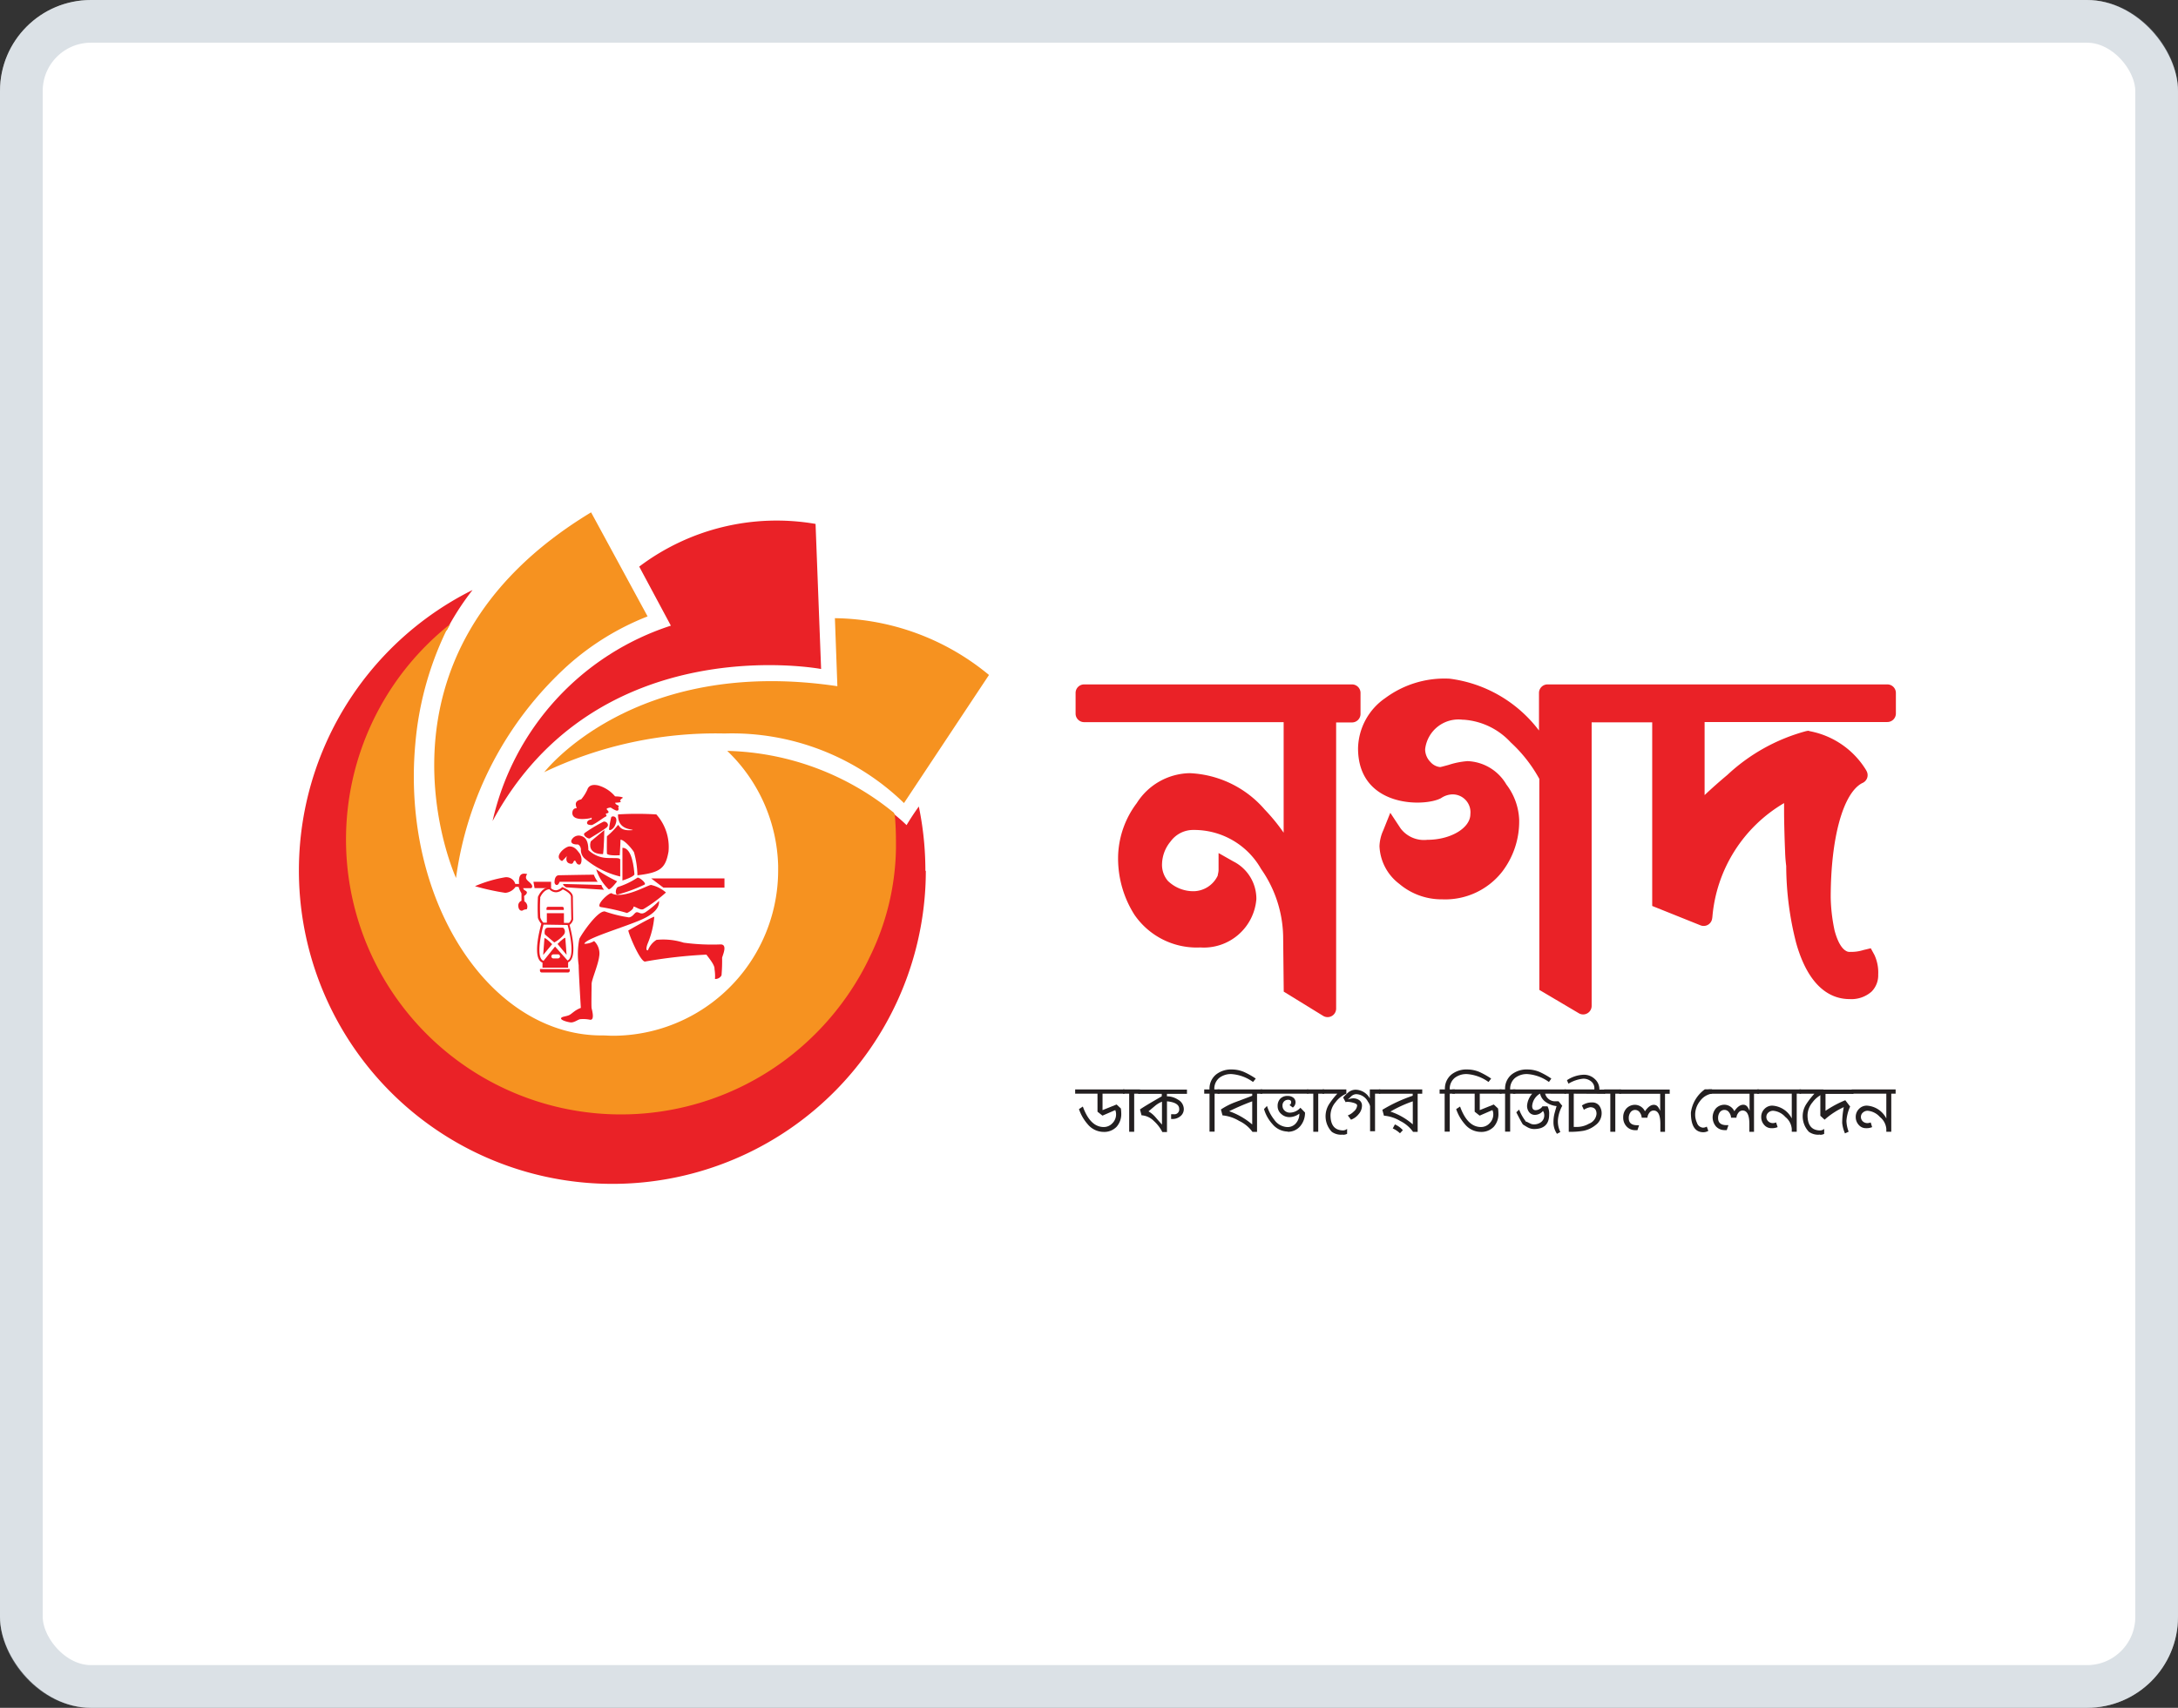 <svg xmlns="http://www.w3.org/2000/svg" width="51" height="40" viewBox="0 0 51 40">
  <rect x="0" y="0" width="51" height="40" fill="#333333" stroke="none"/>
  <g id="Group_334" data-name="Group 334" transform="translate(-508 -143)">
    <g id="Rectangle" transform="translate(508 143)" fill="#fff" stroke="rgba(157,173,188,0.36)" stroke-miterlimit="10" stroke-width="1">
      <rect width="51" height="40" rx="2.13" stroke="none"/>
      <rect x="0.5" y="0.5" width="50" height="39" rx="1.63" fill="none"/>
    </g>
    <g id="Group_328" data-name="Group 328" transform="translate(331.16 -284.62)">
      <rect id="Rectangle_59" data-name="Rectangle 59" width="37.394" height="15.737" transform="translate(183.84 439.62)" fill="none"/>
      <g id="Group_327" data-name="Group 327" transform="translate(183.84 439.62)">
        <path id="Path_33" data-name="Path 33" d="M198.519,489.27c0,.2-.008.4-.025.6a7.34,7.34,0,1,1-10.589-7.175,6.28,6.28,0,0,0-.527.79c-.013.022-.025.045-.038.068l-.007.006q-.146.119-.285.247-.17.156-.328.324c-.024.025-.048.05-.07.076s-.047.051-.07.077c-.039.043-.077.087-.113.132-.076.089-.148.18-.218.274a6.363,6.363,0,0,0-.758,1.308c-.02.046-.04.092-.058.138s-.043.11-.064.166c-.011.028-.021.055-.03.084-.031.085-.058.171-.085.257-.018.056-.034.113-.05.169-.009.03-.017.061-.025.09-.014.057-.029.114-.042.172-.043.184-.078.371-.1.561-.007.047-.013.1-.019.144s-.009.075-.012.113c-.006.056-.01.112-.014.168a.069.069,0,0,1,0,.014c0,.058-.007.116-.01.175,0,.095-.006.19-.006.286A6.411,6.411,0,0,0,197,491.618c.06-.11.118-.222.171-.335l0,0,0-.009a6.37,6.37,0,0,0,.607-2.524c0-.069,0-.139,0-.209q0-.314-.03-.62l.031.026c.1.082.2.167.289.255.09-.15.185-.295.287-.436a7.359,7.359,0,0,1,.126.859q.028.32.028.649" transform="translate(-183.84 -480.876)" fill="#ea2227"/>
        <path id="Path_34" data-name="Path 34" d="M223.319,507.928c0,.07,0,.14,0,.209a5.887,5.887,0,0,1-.607,2.524l0,.009,0,0c-.053.114-.111.226-.171.335a6.457,6.457,0,0,1-1.875,2.119,6.409,6.409,0,0,1-10.156-5.2c0-.1,0-.191.006-.286,0-.058.006-.117.01-.175,0,0,0-.009,0-.013,0-.056.008-.113.014-.168,0-.038.008-.075.012-.113s.012-.1.019-.144q.04-.284.1-.561c.013-.058.028-.115.042-.172.008-.03.017-.06.025-.09.016-.056.032-.113.05-.169.026-.086.055-.172.085-.257.009-.028.019-.056.031-.084.021-.056.042-.111.063-.165s.039-.092.058-.138a6.361,6.361,0,0,1,.758-1.308c.07-.094.142-.185.218-.274.037-.045.075-.089.113-.132.023-.026.045-.052.07-.077s.046-.051.07-.076q.158-.168.329-.324c.092-.086.188-.168.285-.247l.006-.006-.037.07c-.014.025-.027.051-.04.077a7.558,7.558,0,0,0-.7,2.587c-.023.254-.036.513-.036.776,0,3.351,1.968,6.066,4.4,6.066h.03c.075,0,.15.007.226.007a3.874,3.874,0,0,0,3.875-3.875c0-.036,0-.071,0-.107a3.86,3.86,0,0,0-1.192-2.69,6.4,6.4,0,0,1,3.868,1.422l.033.025c.02.2.031.411.031.621" transform="translate(-209.371 -500.269)" fill="#f69220"/>
        <path id="Path_35" data-name="Path 35" d="M222.7,506.406c0,.07,0,.14,0,.21a5.962,5.962,0,0,1-.617,2.55c-.052.112-.111.226-.171.335a6.519,6.519,0,0,1-1.884,2.129,6.438,6.438,0,0,1-7.825-10.219l.063-.051c-.013.023-.025.045-.038.068s-.025.047-.038.07a6.38,6.38,0,0,0,7.8,10.085,6.455,6.455,0,0,0,1.866-2.11c.06-.109.118-.221.171-.333a5.918,5.918,0,0,0,.611-2.524c0-.071,0-.141,0-.21,0-.2-.01-.412-.031-.617l0-.028.033.025.031.026c.018.2.028.4.028.594" transform="translate(-208.72 -498.746)" fill="#f69220"/>
        <path id="Path_36" data-name="Path 36" d="M298.643,448.061s-5.234-.987-7.693,3.562a6.257,6.257,0,0,1,4.175-4.577l-.741-1.383a5.34,5.34,0,0,1,4.129-1Z" transform="translate(-286.416 -444.392)" fill="#ea2227"/>
        <path id="Path_37" data-name="Path 37" d="M319.38,501.785s2.09-2.733,6.87-2.022l-.058-1.593A5.763,5.763,0,0,1,329.8,499.5l-1.99,3a5.78,5.78,0,0,0-4.2-1.629,9.327,9.327,0,0,0-4.236.911" transform="translate(-313.642 -495.691)" fill="#f69220"/>
        <path id="Path_38" data-name="Path 38" d="M259.187,448.186s-2.389-5.211,3.162-8.566l1.323,2.437a6.2,6.2,0,0,0-1.861,1.142,8.2,8.2,0,0,0-2.625,4.987" transform="translate(-255.508 -439.62)" fill="#f69220"/>
        <g id="Group_325" data-name="Group 325" transform="translate(18.182 3.896)">
          <g id="Group_323" data-name="Group 323" transform="translate(0.003)">
            <path id="Path_39" data-name="Path 39" d="M619.893,534.81h-6.272a.2.2,0,0,0-.2.2v.484a.2.2,0,0,0,.2.2h4.672v2.589a4.455,4.455,0,0,0-.445-.544,2.457,2.457,0,0,0-1.755-.85,1.5,1.5,0,0,0-1.239.7,2.162,2.162,0,0,0-.436,1.2,2.459,2.459,0,0,0,.379,1.413,1.768,1.768,0,0,0,1.544.769,1.234,1.234,0,0,0,1.313-1.132.979.979,0,0,0-.541-.884l-.344-.195v.4a.393.393,0,0,1-.011.079.471.471,0,0,0-.009.05.636.636,0,0,1-.562.365.858.858,0,0,1-.606-.243.58.58,0,0,1-.135-.413.851.851,0,0,1,.2-.51.654.654,0,0,1,.544-.269,1.8,1.8,0,0,1,1.574.913,2.843,2.843,0,0,1,.517,1.568l.014,1.306.922.567a.2.2,0,0,0,.305-.172h0v-6.7h.371a.2.2,0,0,0,.2-.2v-.484A.2.2,0,0,0,619.893,534.81Z" transform="translate(-613.42 -534.676)" fill="#ea2227"/>
            <path id="Path_40" data-name="Path 40" d="M782.044,531.781h-7.956a.2.2,0,0,0-.2.2h0v.88a3.115,3.115,0,0,0-2.091-1.214,2.328,2.328,0,0,0-1.507.453,1.465,1.465,0,0,0-.639,1.177c0,1.394,1.558,1.378,1.943,1.168a.5.5,0,0,1,.258-.088.418.418,0,0,1,.429.464c0,.324-.462.6-1.009.6a.685.685,0,0,1-.623-.265l-.243-.368-.164.41a.977.977,0,0,0-.089.37,1.166,1.166,0,0,0,.464.885,1.533,1.533,0,0,0,1.007.362,1.694,1.694,0,0,0,1.4-.645,1.936,1.936,0,0,0,.4-1.218,1.452,1.452,0,0,0-.3-.827,1.1,1.1,0,0,0-.909-.547,1.86,1.86,0,0,0-.442.088c-.07.019-.177.049-.2.051a.346.346,0,0,1-.226-.118.427.427,0,0,1-.125-.3.786.786,0,0,1,.878-.691h.025a1.649,1.649,0,0,1,1.1.53,3.351,3.351,0,0,1,.671.856v4.942l.925.547a.2.2,0,0,0,.1.028.2.2,0,0,0,.2-.2h0v-6.641h1.418v4.3l1.129.453a.2.2,0,0,0,.075.015.2.2,0,0,0,.2-.175l.005-.033a3.423,3.423,0,0,1,1.679-2.669c0,.072,0,.15,0,.234,0,.174.012.642.024.9a3.361,3.361,0,0,0,.026.339h0a7.337,7.337,0,0,0,.232,1.8c.3,1.069.83,1.306,1.222,1.317h.025a.714.714,0,0,0,.519-.174.541.541,0,0,0,.156-.4.978.978,0,0,0-.089-.461l-.085-.155-.171.041a.948.948,0,0,1-.282.044l-.033,0a.153.153,0,0,1-.093-.023c-.061-.032-.177-.137-.268-.476a4.012,4.012,0,0,1-.091-.776c0-1.386.287-2.436.731-2.675l.023-.011a.2.2,0,0,0,.086-.274l-.013-.025a1.973,1.973,0,0,0-1.305-.907l-.049-.013-.049.009A4.353,4.353,0,0,0,778.3,533.9c-.192.161-.37.318-.534.474v-1.712h4.279a.2.2,0,0,0,.2-.2v-.483A.2.2,0,0,0,782.044,531.781Z" transform="translate(-763.036 -531.647)" fill="#ea2227"/>
          </g>
          <g id="Group_324" data-name="Group 324" transform="translate(0 9.153)">
            <path id="Path_41" data-name="Path 41" d="M613.985,759v.385l.329-.132.1.093a.877.877,0,0,1,.009.11.45.45,0,0,1-.107.317.4.4,0,0,1-.31.122.486.486,0,0,1-.364-.174,1.045,1.045,0,0,1-.209-.36l.091-.06q.173.481.492.48a.273.273,0,0,0,.2-.089.29.29,0,0,0,.086-.208.266.266,0,0,0-.019-.1l-.3.13-.116-.092V759h-.523v-.1H614.5v.1Z" transform="translate(-613.35 -758.433)" fill="#231f20"/>
            <path id="Path_42" data-name="Path 42" d="M639.932,759v.892h-.117V759h-.145v-.1h.4v.1Z" transform="translate(-638.556 -758.433)" fill="#231f20"/>
            <path id="Path_43" data-name="Path 43" d="M648.858,759.019v.062a.473.473,0,0,1,.258.077.256.256,0,0,1,.137.218.212.212,0,0,1-.084.174.288.288,0,0,1-.186.062l-.027,0V759.5h.06a.112.112,0,0,0,.129-.125c0-.1-.1-.16-.286-.177v.719h-.109a.893.893,0,0,0-.2-.26.445.445,0,0,0-.287-.132l-.036-.137c.069-.049.238-.151.51-.307v-.058h-.552v-.1h1.142v.1h-.474Zm-.117.188a.6.6,0,0,0-.165.1l-.15.126a.641.641,0,0,1,.164.137c.026.03.076.088.152.173v-.537Z" transform="translate(-646.715 -758.452)" fill="#231f20"/>
            <path id="Path_44" data-name="Path 44" d="M685.8,748.163a.98.98,0,0,0-.5-.185.443.443,0,0,0-.288.087.327.327,0,0,0-.118.272h.122v.1H684.9v.889h-.119v-.889h-.124v-.1h.124a.426.426,0,0,1,.154-.35.567.567,0,0,1,.372-.117.729.729,0,0,1,.292.063,1.87,1.87,0,0,1,.265.15Z" transform="translate(-681.641 -747.87)" fill="#231f20"/>
            <path id="Path_45" data-name="Path 45" d="M692.885,759.01v.894h-.107a.812.812,0,0,0-.312-.257.916.916,0,0,0-.39-.13l-.037-.138a1.647,1.647,0,0,1,.351-.177l.382-.145v-.047h-.812v-.1h1.048v.1h-.122Zm-.113.178a5.745,5.745,0,0,0-.54.232,1.671,1.671,0,0,1,.54.31Z" transform="translate(-688.632 -758.442)" fill="#231f20"/>
            <path id="Path_46" data-name="Path 46" d="M715.68,758.9H716.8v.1H715.68Zm.637.987a.476.476,0,0,1-.353-.172.894.894,0,0,1-.2-.355l.07-.073a1.01,1.01,0,0,0,.17.323.393.393,0,0,0,.305.172.254.254,0,0,0,.207-.095.334.334,0,0,0,.076-.22.393.393,0,0,1-.229.082.279.279,0,0,1-.194-.073.235.235,0,0,1-.086-.185.243.243,0,0,1,.062-.174.228.228,0,0,1,.172-.064.214.214,0,0,1,.133.04.137.137,0,0,1,.052.117.159.159,0,0,1-.063.115l-.079-.059a.072.072,0,0,0,.04-.066c0-.038-.024-.057-.072-.057a.126.126,0,0,0-.094.038.132.132,0,0,0-.037.1.15.15,0,0,0,.051.117.175.175,0,0,0,.121.046.332.332,0,0,0,.247-.115l.108.112a.479.479,0,0,1-.108.315.371.371,0,0,1-.3.136" transform="translate(-711.348 -758.433)" fill="#231f20"/>
            <path id="Path_47" data-name="Path 47" d="M741.751,759v.892h-.116V759h-.145v-.1h.4v.1Z" transform="translate(-736.065 -758.433)" fill="#231f20"/>
            <path id="Path_48" data-name="Path 48" d="M750.431,759.958a.37.37,0,0,1-.261-.065.528.528,0,0,1-.062-.649A1.819,1.819,0,0,1,750.3,759h-.349v-.1h.56v.1a.608.608,0,0,0-.253.2.485.485,0,0,0-.118.3c0,.24.1.36.3.36a.151.151,0,0,0,.089-.036v.116a.2.2,0,0,1-.1.022" transform="translate(-744.167 -758.433)" fill="#231f20"/>
            <path id="Path_49" data-name="Path 49" d="M762.292,759v.88h-.116v-.587a.291.291,0,0,0-.05-.105.321.321,0,0,0-.277-.177.184.184,0,0,0-.122.058c-.011.011-.035.034-.074.068a.367.367,0,0,1,.125-.028.245.245,0,0,1,.143.042.15.15,0,0,1,.065.128.3.3,0,0,1-.078.2.4.4,0,0,1-.179.13l-.075-.1a.384.384,0,0,0,.14-.092.206.206,0,0,0,.079-.14c0-.028-.032-.05-.1-.067a.486.486,0,0,0-.129-.019.11.11,0,0,0-.041.008l-.058-.11a1.251,1.251,0,0,1,.128-.125.269.269,0,0,1,.165-.057.388.388,0,0,1,.332.205V758.9h.243v.1Z" transform="translate(-755.276 -758.433)" fill="#231f20"/>
            <path id="Path_50" data-name="Path 50" d="M782.041,759.01v.894h-.107a.807.807,0,0,0-.3-.255.881.881,0,0,0-.383-.125l-.037-.137a3.578,3.578,0,0,1,.711-.33v-.047h-.791v-.1h1.014v.1h-.1Zm-.114.178a2.969,2.969,0,0,0-.524.24,1.529,1.529,0,0,1,.524.3Zm-.3.748a.627.627,0,0,0-.169-.113l.05-.094a.53.53,0,0,1,.186.135Z" transform="translate(-774.027 -758.442)" fill="#231f20"/>
            <path id="Path_51" data-name="Path 51" d="M815.945,748.163a.978.978,0,0,0-.5-.185.443.443,0,0,0-.289.087.329.329,0,0,0-.119.272h.122v.1h-.122v.889h-.119v-.889H814.8v-.1h.124a.427.427,0,0,1,.154-.35.566.566,0,0,1,.372-.117.735.735,0,0,1,.293.063,1.915,1.915,0,0,1,.264.15Z" transform="translate(-806.272 -747.87)" fill="#231f20"/>
            <path id="Path_52" data-name="Path 52" d="M822.645,759v.385l.328-.132.1.093a.812.812,0,0,1,.009.11.451.451,0,0,1-.107.317.4.4,0,0,1-.31.122.484.484,0,0,1-.363-.174,1.032,1.032,0,0,1-.209-.36l.091-.06q.173.481.492.48a.274.274,0,0,0,.2-.089.29.29,0,0,0,.086-.208.265.265,0,0,0-.02-.1l-.3.13-.116-.092V759h-.522v-.1h1.151v.1Z" transform="translate(-813.177 -758.433)" fill="#231f20"/>
            <path id="Path_53" data-name="Path 53" d="M849.365,748.163a.98.98,0,0,0-.5-.185.444.444,0,0,0-.289.087.328.328,0,0,0-.119.272h.122v.1h-.122v.889h-.119v-.889h-.124v-.1h.124a.427.427,0,0,1,.154-.35.568.568,0,0,1,.373-.117.73.73,0,0,1,.292.063,1.89,1.89,0,0,1,.264.15Z" transform="translate(-838.277 -747.87)" fill="#231f20"/>
            <path id="Path_54" data-name="Path 54" d="M856.2,759a.241.241,0,0,0,.26.177.445.445,0,0,0,.053,0l.088.107a.819.819,0,0,0-.1.314.559.559,0,0,0,.055.3l-.079.042a.475.475,0,0,1-.082-.277.83.83,0,0,1,.02-.182q.009-.038.053-.19a.531.531,0,0,1-.242-.088.324.324,0,0,1-.145-.205.368.368,0,0,0-.185.288c0,.067.027.1.082.1a.187.187,0,0,0,.091-.027.165.165,0,0,0,.068-.063h.119a.363.363,0,0,1,.038.192q0,.34-.357.34a.309.309,0,0,1-.137-.035c-.019-.009-.06-.033-.121-.072-.039-.061-.089-.156-.154-.285l.066-.063a1.091,1.091,0,0,0,.167.29l.006-.008.08.04a.189.189,0,0,0,.085.024.277.277,0,0,0,.175-.053.193.193,0,0,0,.075-.162.17.17,0,0,0-.03-.1.246.246,0,0,1-.182.092.169.169,0,0,1-.141-.062.239.239,0,0,1-.049-.155.476.476,0,0,1,.12-.278h-.451v-.1h1.24v.1Z" transform="translate(-845.201 -758.433)" fill="#231f20"/>
            <path id="Path_55" data-name="Path 55" d="M884.145,751.157v.779l.064,0a.569.569,0,0,0,.294-.077.271.271,0,0,0,.175-.23c0-.1-.049-.155-.147-.155a.4.4,0,0,0-.149.06l-.046-.1a.4.4,0,0,1,.242-.072.2.2,0,0,1,.167.08.3.3,0,0,1,.053.182.344.344,0,0,1-.143.269.644.644,0,0,1-.283.133,1.832,1.832,0,0,1-.344.024v-.892h-.1v-.1h.7l0-.031a.2.2,0,0,0-.083-.163.282.282,0,0,0-.178-.058.805.805,0,0,0-.346.117l-.035-.082a.752.752,0,0,1,.393-.128.367.367,0,0,1,.258.1.321.321,0,0,1,.108.248h.133v.1Z" transform="translate(-872.476 -750.59)" fill="#231f20"/>
            <path id="Path_56" data-name="Path 56" d="M906.071,759v.892h-.117V759h-.145v-.1h.395v.1Z" transform="translate(-893.429 -758.433)" fill="#231f20"/>
            <path id="Path_57" data-name="Path 57" d="M915.347,758.991v.892h-.109c0-.021,0-.052,0-.092s0-.071,0-.092c0-.21-.053-.315-.16-.315a.125.125,0,0,0-.1.057.208.208,0,0,0-.043.111h-.134a.223.223,0,0,0-.043-.12.132.132,0,0,0-.223,0,.223.223,0,0,0-.037.132q0,.165.2.165l.042,0-.039.116-.045,0a.274.274,0,0,1-.207-.085.3.3,0,0,1-.081-.213.3.3,0,0,1,.078-.214.275.275,0,0,1,.21-.082.263.263,0,0,1,.221.152c.068-.1.137-.152.208-.152s.109.047.149.142v-.4h-.959v-.1h1.182v.1h-.115Z" transform="translate(-901.541 -758.423)" fill="#231f20"/>
            <path id="Path_58" data-name="Path 58" d="M953.9,759.484a.449.449,0,0,0,.042.188.16.16,0,0,0,.143.114.177.177,0,0,0,.087-.025l.036.1a.234.234,0,0,1-.116.032q-.292,0-.292-.459a.8.8,0,0,1,.326-.546h.169v.1a.429.429,0,0,0-.283.177.509.509,0,0,0-.112.318" transform="translate(-939.388 -758.423)" fill="#231f20"/>
            <path id="Path_59" data-name="Path 59" d="M964.538,758.991v.892h-.109c0-.021,0-.052,0-.092s0-.071,0-.092q0-.315-.16-.315a.125.125,0,0,0-.1.057.211.211,0,0,0-.043.111H964a.216.216,0,0,0-.043-.12.131.131,0,0,0-.107-.062.135.135,0,0,0-.117.06.229.229,0,0,0-.036.132c0,.11.066.165.2.165l.042,0-.039.116-.045,0a.272.272,0,0,1-.207-.085.328.328,0,0,1,0-.427.276.276,0,0,1,.209-.082.262.262,0,0,1,.22.152c.067-.1.137-.152.209-.152s.108.047.148.142v-.4h-.959v-.1h1.183v.1h-.115Z" transform="translate(-948.648 -758.423)" fill="#231f20"/>
            <path id="Path_60" data-name="Path 60" d="M991.367,759v.892h-.116v-.068a.4.4,0,0,0-.151-.279.431.431,0,0,0-.286-.145.165.165,0,0,0-.111.042.134.134,0,0,0-.047.1.139.139,0,0,0,.044.105.154.154,0,0,0,.108.042.2.2,0,0,0,.076-.016l.036.11a.337.337,0,0,1-.145.025.219.219,0,0,1-.171-.078.27.27,0,0,1-.068-.182.258.258,0,0,1,.075-.19.248.248,0,0,1,.187-.078.548.548,0,0,1,.453.3V759h-.811v-.1h1.027v.1Z" transform="translate(-974.477 -758.433)" fill="#231f20"/>
            <path id="Path_61" data-name="Path 61" d="M1014.351,759.958a.37.37,0,0,1-.261-.065.527.527,0,0,1-.145-.377.52.52,0,0,1,.084-.272,1.835,1.835,0,0,1,.19-.243h-.349v-.1h.56v.1a.615.615,0,0,0-.254.2.49.49,0,0,0-.118.3c0,.24.1.36.3.36a.155.155,0,0,0,.09-.036v.116a.2.2,0,0,1-.1.022" transform="translate(-996.915 -758.433)" fill="#231f20"/>
            <path id="Path_62" data-name="Path 62" d="M1023.577,759.01v.4a2.584,2.584,0,0,1,.463-.248l.114.149a.974.974,0,0,0-.087.334.769.769,0,0,0,.052.254l-.086.04a.82.82,0,0,1-.065-.245,1.957,1.957,0,0,1,.037-.37,1.8,1.8,0,0,0-.449.294l-.1-.092v-.512h-.09v-.1h.866v.1h-.659Z" transform="translate(-1006.013 -758.442)" fill="#231f20"/>
            <path id="Path_63" data-name="Path 63" d="M1043.628,759v.892h-.116v-.068a.4.4,0,0,0-.151-.279.432.432,0,0,0-.286-.145.164.164,0,0,0-.111.042.133.133,0,0,0-.047.1.142.142,0,0,0,.043.105.154.154,0,0,0,.109.042.2.2,0,0,0,.077-.016l.034.11a.336.336,0,0,1-.145.025.218.218,0,0,1-.17-.078.27.27,0,0,1-.069-.182.26.26,0,0,1,.075-.19.249.249,0,0,1,.187-.078.549.549,0,0,1,.454.3V759h-.811v-.1h1.029v.1Z" transform="translate(-1024.524 -758.433)" fill="#231f20"/>
          </g>
        </g>
        <g id="Group_326" data-name="Group 326" transform="translate(4.124 6.388)">
          <path id="Path_64" data-name="Path 64" d="M335.49,591.282s-.447.1-.435-.129c.006-.077.052-.106.1-.1,0-.042-.087-.163.108-.21a1,1,0,0,0,.143-.227c.019-.058.073-.138.25-.1a.793.793,0,0,1,.4.258c.1,0,.212.019.173.04s-.062.06-.054.066.064.038-.117.042c.006.038.041.048.072.066s-.009.042,0,.05.025.1-.066.06-.1-.066-.123-.062-.091.014-.081.039.1.083-.014.1c-.023.021.036.054-.008.071s-.235.167-.327.2c-.09,0-.119-.025-.111-.062s.048-.065.106-.071c0-.025.007-.044-.008-.042" transform="translate(-332.777 -590.509)" fill="#ec1c24"/>
          <path id="Path_65" data-name="Path 65" d="M341.627,611.086c-.044,0-.171-.085-.1-.133a3.425,3.425,0,0,1,.433-.26c.066-.019.154.069.073.136s-.4.258-.4.258" transform="translate(-338.954 -609.835)" fill="#ec1c24"/>
          <path id="Path_66" data-name="Path 66" d="M355.363,608.1a2.026,2.026,0,0,1,.05-.277c0-.038.152-.054.117.108s-.159.219-.167.169" transform="translate(-352.226 -607.064)" fill="#ec1c24"/>
          <path id="Path_67" data-name="Path 67" d="M354.364,606.35a7.344,7.344,0,0,1,.9,0,1.146,1.146,0,0,1,.285.871c-.069.391-.19.491-.728.555a2.133,2.133,0,0,0-.081-.542c-.053-.089-.233-.294-.316-.291,0,.091-.017.363-.017.363s-.266.019-.3-.036c-.005-.1,0-.408,0-.408a1.784,1.784,0,0,0,.26-.266c.04.022.046.149.345.121-.006-.029-.355.007-.345-.366" transform="translate(-351.019 -605.663)" fill="#ec1c24"/>
          <path id="Path_68" data-name="Path 68" d="M345.275,615.37s-.264.223-.316.265c-.028.072-.058.3.286.3.022-.139.03-.565.03-.565" transform="translate(-342.248 -614.318)" fill="#ec1c24"/>
          <path id="Path_69" data-name="Path 69" d="M334.625,618.631c-.08,0-.15-.021-.141-.088a.187.187,0,0,1,.2-.119c.075.016.2.05.2.336a.663.663,0,0,0,.422.186c.2.011.324-.014.324.047v.388a1.988,1.988,0,0,1-.843-.43.271.271,0,0,1-.077-.208c-.005-.064-.05-.112-.078-.113" transform="translate(-332.231 -617.24)" fill="#ec1c24"/>
          <path id="Path_70" data-name="Path 70" d="M327.819,624.439c-.1,0-.391.242-.176.343a1.073,1.073,0,0,0,.114-.118s-.053.14.061.175.07-.07.132-.066c.035.057.044.092.1.092s.074-.171,0-.268-.123-.154-.233-.158" transform="translate(-325.606 -623.003)" fill="#ec1c24"/>
          <path id="Path_71" data-name="Path 71" d="M362.8,625.179v.767s.256-.079.281-.143c-.01-.133-.052-.628-.281-.623" transform="translate(-359.349 -623.711)" fill="#ec1c24"/>
          <path id="Path_72" data-name="Path 72" d="M348.34,637.14a3.6,3.6,0,0,0,.488.28c-.027.034-.154.2-.2.185a1.1,1.1,0,0,1-.29-.466" transform="translate(-345.501 -635.166)" fill="#ec1c24"/>
          <path id="Path_73" data-name="Path 73" d="M313.973,644.168h-.387l-.026-.148h.413Z" transform="translate(-312.193 -641.755)" fill="#ec1c24"/>
          <path id="Path_74" data-name="Path 74" d="M378.975,642.366h1.431v-.216H378.69Z" transform="translate(-374.566 -639.964)" fill="#ec1c24"/>
          <path id="Path_75" data-name="Path 75" d="M359.633,641.715c.031-.032.227.129.171.159a3.658,3.658,0,0,1-.641.236c-.052-.018-.035-.153.017-.18a1.818,1.818,0,0,0,.453-.215" transform="translate(-355.835 -639.543)" fill="#ec1c24"/>
          <path id="Path_76" data-name="Path 76" d="M350.323,645.954c-.064-.033-.407.3-.257.324a4.508,4.508,0,0,1,.61.138c.085-.038.165-.109.15-.15.059,0,.159.094.235.059a3.42,3.42,0,0,0,.527-.389.8.8,0,0,0-.348-.177c-.076,0-.642.337-.919.2" transform="translate(-347.118 -643.42)" fill="#ec1c24"/>
          <path id="Path_77" data-name="Path 77" d="M329.809,654.784a3.057,3.057,0,0,0,.58.144c.109-.021.13-.127.191-.121s.091.062.194,0a2.124,2.124,0,0,0,.318-.265c.006.068,0,.253-.4.433s-1.325.445-1.349.572a.439.439,0,0,0,.229-.065.4.4,0,0,1,.118.362c-.024.2-.177.545-.177.642s-.009.524,0,.568.08.289-.038.271a.765.765,0,0,0-.235-.012c-.047.009-.141.085-.224.074s-.224-.053-.218-.094.1-.041.177-.071.133-.118.286-.174c-.006-.1-.051-.844-.051-1a1.852,1.852,0,0,1,.016-.618c.069-.138.423-.648.587-.641" transform="translate(-326.784 -651.829)" fill="#ec1c24"/>
          <path id="Path_78" data-name="Path 78" d="M366.083,663.629c-.011.048.268.722.387.733a11.331,11.331,0,0,1,1.44-.163c.063.085.2.248.19.338a1.01,1.01,0,0,1,.011.232.162.162,0,0,0,.153-.085,4.005,4.005,0,0,0,.014-.411c.008-.052.14-.318-.039-.313a4.939,4.939,0,0,1-.861-.041,1.593,1.593,0,0,0-.636-.066.492.492,0,0,0-.2.244c-.039.009-.051-.03-.012-.145a2.1,2.1,0,0,0,.16-.642c-.136.048-.6.319-.6.319" transform="translate(-362.493 -660.228)" fill="#ec1c24"/>
          <path id="Path_79" data-name="Path 79" d="M330.85,645.262a.28.28,0,0,0,.062.113l-.889-.057s-.1-.064-.062-.079Z" transform="translate(-327.891 -642.923)" fill="#ec1c24"/>
          <path id="Path_80" data-name="Path 80" d="M325.438,640.266h.889a.7.7,0,0,1-.091-.166c-.156,0-.82.013-.82.013s-.1-.007-.1.167c0,.047.071.117.118-.013" transform="translate(-323.455 -638.001)" fill="#ec1c24"/>
          <path id="Path_81" data-name="Path 81" d="M282.4,639.9h.182s.059-.025,0-.1-.174-.109-.091-.232c-.086-.015-.212-.041-.191.232h-.088a.219.219,0,0,0-.235-.156,3.056,3.056,0,0,0-.709.209,5.63,5.63,0,0,0,.712.156.326.326,0,0,0,.238-.141h.071a.667.667,0,0,0,.068.153c0,.074,0,.173,0,.173a.123.123,0,0,0-.074.133c.012.1.068.1.085.1s.041-.032.112-.032a.145.145,0,0,0-.056-.188c0-.059-.006-.124-.006-.124s.074-.047.065-.089-.085-.04-.085-.1" transform="translate(-281.27 -637.485)" fill="#ec1c24"/>
          <path id="Path_82" data-name="Path 82" d="M316.354,647.747l.005,0a.231.231,0,0,0,.082-.124v-.007s-.008-.406-.008-.523c0-.134-.226-.221-.235-.225l-.014-.005-.011.01a.248.248,0,0,1-.124.064.17.17,0,0,1-.143-.064l-.007-.007h-.01c-.182,0-.27.219-.274.228l0,.008a4.306,4.306,0,0,0,0,.484.393.393,0,0,0,.08.136c-.036.128-.221.822.027.91v.119h.6v-.125c.226-.1.082-.7.034-.876m-.69-.642c.011-.026.086-.187.218-.194a.212.212,0,0,0,.169.07.266.266,0,0,0,.144-.067c.063.027.192.1.192.175,0,.112.007.481.008.521a.19.19,0,0,1-.055.089l-.118,0v-.227h-.4v.221h-.082a.359.359,0,0,1-.072-.119,4.158,4.158,0,0,1,0-.467m.415,1.424h-.108a.047.047,0,1,1,0-.095h.108a.047.047,0,1,1,0,.095m.224.049-.293-.327-.269.334h0c-.181-.059-.066-.616,0-.848l.563.009c.064.23.168.749,0,.832" transform="translate(-314.143 -644.474)" fill="#ec1c24"/>
          <path id="Path_83" data-name="Path 83" d="M320.2,669.573a.117.117,0,0,0-.018-.163h-.351c-.112,0-.076.156-.076.156l.222.19a.78.78,0,0,0,.223-.183" transform="translate(-318.121 -666.07)" fill="#ec1c24"/>
          <path id="Path_84" data-name="Path 84" d="M326.94,675.194l.21.253s-.022-.3-.03-.4c-.05.008-.18.144-.18.144" transform="translate(-325.007 -671.471)" fill="#ec1c24"/>
          <path id="Path_85" data-name="Path 85" d="M318.97,675.05c-.008.1-.03.4-.03.4l.21-.253s-.13-.136-.18-.144" transform="translate(-317.345 -671.471)" fill="#ec1c24"/>
          <path id="Path_86" data-name="Path 86" d="M321.168,658h.037v-.036a.037.037,0,0,0-.037-.037h-.331a.037.037,0,0,0-.037.037V658h.368Z" transform="translate(-319.127 -655.076)" fill="#ec1c24"/>
          <path id="Path_87" data-name="Path 87" d="M317.2,692.29h-.039v.04a.04.04,0,0,0,.039.04h.618a.04.04,0,0,0,.04-.04v-.04H317.2Z" transform="translate(-315.641 -687.981)" fill="#ec1c24"/>
        </g>
      </g>
    </g>
  </g>
</svg>
